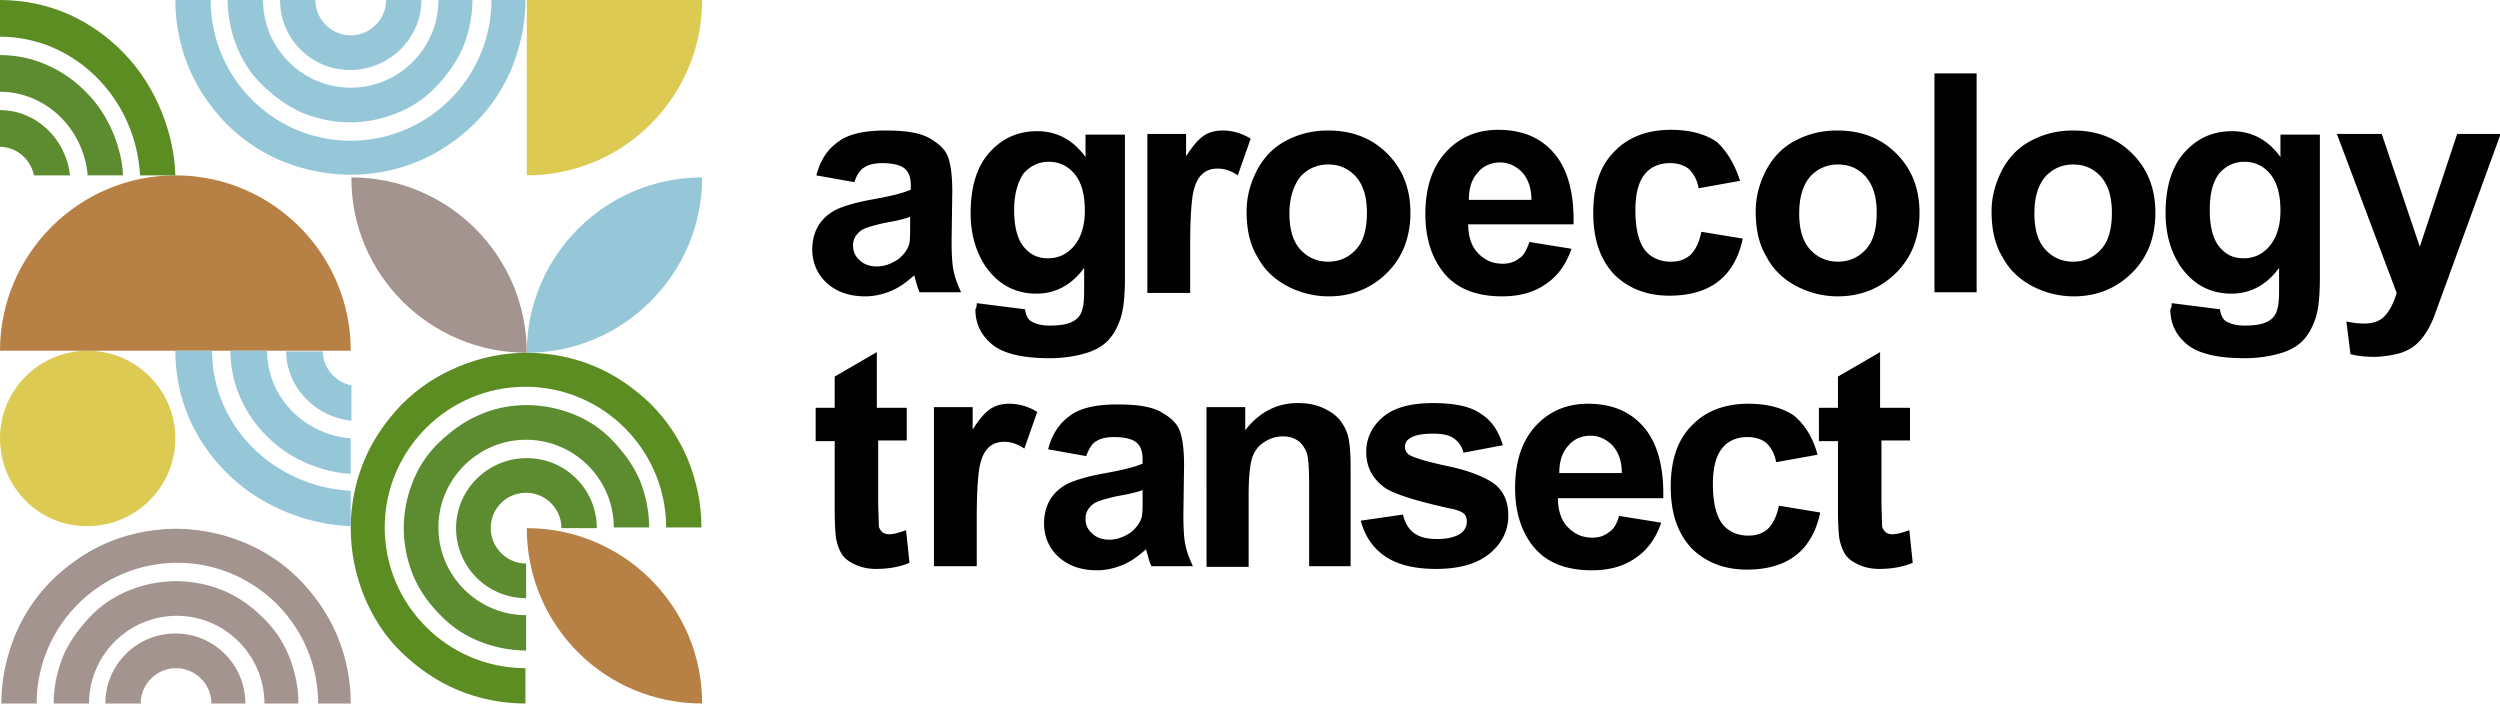 <svg xmlns="http://www.w3.org/2000/svg" viewBox="0 0 367.8 103.5"><path d="M133.9 31.9c-.8.3-2 .6-3.8.9-1.7.4-2.8.7-3.4 1.1-.8.6-1.2 1.3-1.2 2.2s.3 1.6 1 2.2c.6.6 1.5.9 2.5.9 1.1 0 2.2-.4 3.2-1.1.7-.6 1.2-1.2 1.5-2 .2-.5.2-1.5.2-3v-1.2zm-8.2-5.1l-5.6-1c.6-2.3 1.7-3.9 3.3-5 1.5-1.1 3.8-1.6 6.9-1.6 2.8 0 4.8.3 6.2 1 1.3.7 2.3 1.5 2.8 2.5s.8 2.8.8 5.5l-.1 7.2c0 2.1.1 3.6.3 4.5.2 1 .6 2 1.1 3.1h-6.1c-.2-.4-.4-1-.6-1.8l-.2-.7c-1.1 1-2.2 1.8-3.4 2.3s-2.5.8-3.8.8c-2.4 0-4.3-.7-5.7-2s-2.1-3-2.1-4.9c0-1.3.3-2.5.9-3.5s1.5-1.8 2.7-2.4c1.1-.5 2.8-1 4.9-1.4 2.9-.5 4.9-1 6-1.5v-.6c0-1.2-.3-2-.9-2.5s-1.7-.8-3.3-.8c-1.1 0-2 .2-2.6.6-.7.4-1.2 1.2-1.5 2.2m23.5 4.1c0 2.5.5 4.3 1.4 5.4 1 1.2 2.1 1.7 3.6 1.7s2.8-.6 3.8-1.8 1.6-2.9 1.6-5.2c0-2.4-.5-4.2-1.5-5.4s-2.3-1.8-3.8-1.8-2.7.6-3.7 1.7c-.9 1.3-1.4 3.1-1.4 5.4m-5.5 13.7l7.1.9c.1.8.4 1.4.8 1.7.6.4 1.5.7 2.8.7 1.6 0 2.8-.2 3.6-.7.5-.3 1-.8 1.2-1.6.2-.5.3-1.5.3-2.8v-3.4c-1.8 2.5-4.2 3.8-7 3.8-3.1 0-5.6-1.3-7.5-4-1.4-2.1-2.2-4.7-2.2-7.8 0-3.9.9-6.9 2.8-9s4.2-3.1 7-3.1c2.9 0 5.3 1.3 7.1 3.8v-3.3h5.8v21c0 2.8-.2 4.8-.7 6.2s-1.1 2.4-1.9 3.2-1.9 1.4-3.3 1.8-3.1.7-5.2.7c-4 0-6.8-.7-8.4-2-1.7-1.4-2.5-3.1-2.5-5.2.2-.3.2-.6.2-.9m31.3-1.5h-6.2V19.7h5.7V23c1-1.6 1.9-2.6 2.7-3.1s1.7-.7 2.7-.7c1.4 0 2.8.4 4.1 1.2l-1.9 5.4c-1-.7-2-1-2.9-1s-1.6.2-2.2.7-1.1 1.3-1.4 2.6c-.3 1.2-.5 3.9-.5 7.8v7.2zm14.7-11.7c0 2.3.5 4.1 1.6 5.3s2.5 1.8 4.1 1.8 3-.6 4.1-1.8 1.6-3 1.6-5.4c0-2.3-.5-4-1.6-5.3-1.1-1.2-2.4-1.8-4.1-1.8-1.6 0-3 .6-4.1 1.8-1 1.3-1.6 3.1-1.6 5.4m-6.3-.3c0-2.1.5-4 1.5-6 1-1.9 2.4-3.4 4.3-4.4s3.9-1.5 6.2-1.5c3.5 0 6.4 1.1 8.7 3.4s3.4 5.2 3.4 8.7-1.1 6.5-3.4 8.8-5.2 3.5-8.6 3.5a13.1 13.1 0 0 1-6.1-1.5c-1.9-1-3.4-2.4-4.4-4.3-1.1-1.8-1.6-4-1.6-6.7m41.9-1.7c0-1.8-.5-3.1-1.4-4.1-.9-.9-2-1.4-3.2-1.4-1.3 0-2.5.5-3.3 1.5-.9 1-1.3 2.3-1.3 4h9.2zm-.3 6.2l6.2 1c-.8 2.3-2 4-3.8 5.2-1.7 1.2-3.8 1.8-6.4 1.8-4.1 0-7.1-1.3-9-4-1.5-2.1-2.3-4.8-2.3-8.1 0-3.9 1-6.9 3-9.1s4.6-3.3 7.7-3.3c3.5 0 6.2 1.1 8.2 3.4s3 5.8 2.9 10.5H216c0 1.8.5 3.3 1.5 4.3s2.1 1.5 3.6 1.5c1 0 1.8-.3 2.4-.8.6-.3 1.1-1.2 1.5-2.4m31-9l-6.1 1.1c-.2-1.2-.7-2.1-1.4-2.8-.7-.6-1.7-.9-2.8-.9-1.5 0-2.8.5-3.7 1.6s-1.4 2.8-1.4 5.3c0 2.8.5 4.7 1.4 5.9.9 1.1 2.2 1.7 3.8 1.7 1.2 0 2.1-.3 2.9-1 .7-.7 1.3-1.8 1.6-3.4l6.1 1c-.6 2.8-1.8 4.9-3.6 6.3s-4.2 2.1-7.2 2.1c-3.4 0-6.1-1.1-8.2-3.2-2-2.2-3-5.1-3-9s1-6.9 3.1-9c2-2.1 4.8-3.2 8.3-3.2 2.8 0 5.1.6 6.8 1.8 1.4 1.3 2.6 3.2 3.4 5.7m8.7 4.8c0 2.3.5 4.1 1.6 5.3s2.5 1.8 4.1 1.8 3-.6 4.1-1.8 1.6-3 1.6-5.4c0-2.3-.5-4-1.6-5.3-1.1-1.2-2.4-1.8-4.1-1.8-1.6 0-3 .6-4.1 1.8-1.1 1.3-1.6 3.1-1.6 5.4m-6.4-.3c0-2.1.5-4 1.5-6 1-1.9 2.4-3.4 4.3-4.4s3.9-1.5 6.2-1.5c3.5 0 6.4 1.1 8.7 3.4s3.4 5.2 3.4 8.7-1.1 6.5-3.4 8.8-5.2 3.5-8.6 3.5a13.1 13.1 0 0 1-6.1-1.5c-1.9-1-3.4-2.4-4.4-4.3-1.1-1.8-1.6-4-1.6-6.7m26.3-20.3h6.2V43h-6.2zm14.7 20.6c0 2.3.5 4.1 1.6 5.3s2.5 1.8 4.1 1.8 3-.6 4.1-1.8 1.6-3 1.6-5.4c0-2.3-.5-4-1.6-5.3-1.1-1.2-2.4-1.8-4.1-1.8-1.6 0-3 .6-4.1 1.8-1.1 1.3-1.6 3.1-1.6 5.4m-6.3-.3c0-2.1.5-4 1.5-6 1-1.9 2.4-3.4 4.3-4.4s3.9-1.5 6.2-1.5c3.5 0 6.4 1.1 8.7 3.4s3.4 5.2 3.4 8.7-1.1 6.5-3.4 8.8-5.2 3.5-8.6 3.5a13.1 13.1 0 0 1-6.1-1.5c-1.9-1-3.4-2.4-4.4-4.3-1.1-1.8-1.6-4-1.6-6.7m32.1-.2c0 2.5.5 4.3 1.4 5.4 1 1.2 2.1 1.7 3.6 1.7s2.8-.6 3.8-1.8 1.6-2.9 1.6-5.2c0-2.4-.5-4.2-1.5-5.4s-2.3-1.8-3.8-1.8-2.7.6-3.7 1.7c-1 1.3-1.4 3.1-1.4 5.4m-5.6 13.7l7.1.9c.1.8.4 1.4.8 1.7.6.4 1.5.7 2.8.7 1.6 0 2.8-.2 3.6-.7.5-.3 1-.8 1.2-1.6.2-.5.3-1.5.3-2.8v-3.4c-1.8 2.5-4.2 3.8-7 3.8-3.1 0-5.6-1.3-7.5-4-1.4-2.1-2.2-4.7-2.2-7.8 0-3.9.9-6.9 2.8-9s4.2-3.1 7-3.1c2.9 0 5.3 1.3 7.1 3.8v-3.3h5.8v21c0 2.8-.2 4.8-.7 6.2s-1.1 2.4-1.9 3.2-1.9 1.4-3.3 1.8-3.1.7-5.2.7c-4 0-6.8-.7-8.4-2-1.7-1.4-2.5-3.1-2.5-5.2.2-.3.2-.6.2-.9m24.3-24.9h6.6l5.6 16.6 5.5-16.6h6.4l-8.2 22.5-1.5 4.1c-.5 1.4-1.1 2.4-1.6 3.1s-1.1 1.3-1.7 1.7-1.4.8-2.4 1c-.9.2-2 .4-3.2.4s-2.4-.1-3.5-.4l-.6-4.8c1 .2 1.8.3 2.6.3 1.4 0 2.5-.4 3.2-1.3.7-.8 1.2-1.9 1.6-3.2l-8.8-23.4zM133.4 59.9v4.9h-4.2v9.4l.1 3.3c.1.3.3.6.5.8a1.69 1.69 0 0 0 1 .3c.6 0 1.4-.2 2.5-.6l.5 4.8c-1.4.6-3.1.9-4.9.9-1.1 0-2.1-.2-3-.6s-1.6-.9-2-1.5-.7-1.4-.9-2.4c-.1-.7-.2-2.2-.2-4.4v-9.9H120V60h2.8v-4.6l6.2-3.6V60h4.4zm10.2 23.4h-6.2V59.9h5.7v3.3c1-1.6 1.9-2.6 2.7-3.1s1.7-.7 2.7-.7c1.4 0 2.8.4 4.1 1.2l-1.9 5.4c-1-.7-2-1-2.9-1s-1.6.2-2.2.7-1.1 1.3-1.4 2.6c-.3 1.2-.5 3.9-.5 7.8v7.2zm24.5-11.2c-.8.3-2 .6-3.8.9-1.7.4-2.8.7-3.4 1.1-.8.6-1.2 1.3-1.2 2.2s.3 1.6 1 2.2c.6.6 1.5.9 2.5.9 1.1 0 2.2-.4 3.2-1.1.7-.6 1.2-1.2 1.5-2 .2-.5.2-1.5.2-3v-1.2zm-8.3-5l-5.6-1c.6-2.3 1.7-3.9 3.3-5 1.5-1.1 3.8-1.6 6.9-1.6 2.8 0 4.8.3 6.2 1 1.3.7 2.3 1.5 2.8 2.5s.8 2.8.8 5.5l-.1 7.2c0 2.1.1 3.6.3 4.5.2 1 .6 2 1.1 3.1h-6.1c-.2-.4-.4-1-.6-1.8l-.2-.7c-1.1 1-2.2 1.8-3.4 2.3s-2.5.8-3.8.8c-2.4 0-4.3-.7-5.7-2s-2.1-3-2.1-4.9c0-1.3.3-2.5.9-3.5s1.5-1.8 2.7-2.4c1.1-.5 2.8-1 4.9-1.4 2.9-.5 4.9-1 6-1.5v-.6c0-1.2-.3-2-.9-2.5s-1.7-.8-3.3-.8c-1.1 0-2 .2-2.6.6-.6.3-1.1 1.1-1.5 2.2m39 16.2h-6.2V71.4c0-2.5-.1-4.2-.4-4.9s-.7-1.3-1.3-1.7-1.3-.6-2.1-.6c-1.1 0-2 .3-2.9.9s-1.4 1.4-1.7 2.3c-.3 1-.5 2.8-.5 5.4v10.6h-6.2V59.9h5.7v3.4c2-2.6 4.6-4 7.7-4 1.4 0 2.6.2 3.7.7s2 1.1 2.6 1.9 1 1.6 1.2 2.6.3 2.4.3 4.2v14.6zm1.4-6.7l6.2-.9c.3 1.2.8 2.1 1.6 2.7s1.9.9 3.4.9c1.6 0 2.8-.3 3.6-.9.5-.4.8-1 .8-1.6 0-.5-.1-.9-.4-1.2s-1-.6-2.1-.8c-5-1.1-8.1-2.1-9.5-3-1.8-1.3-2.8-3-2.8-5.3 0-2 .8-3.7 2.4-5.1s4.1-2.1 7.4-2.1c3.2 0 5.6.5 7.1 1.6 1.6 1 2.6 2.6 3.2 4.6l-5.8 1.1c-.2-.9-.7-1.6-1.4-2.1s-1.7-.7-3-.7c-1.6 0-2.8.2-3.5.7-.5.3-.7.7-.7 1.3 0 .4.2.8.6 1.1.6.4 2.5 1 5.8 1.7s5.6 1.7 6.9 2.7c1.3 1.1 1.9 2.6 1.9 4.6 0 2.1-.9 4-2.7 5.5s-4.4 2.3-7.9 2.3c-3.2 0-5.7-.6-7.6-1.9-1.7-1.2-2.9-2.9-3.5-5.2m38.4-7c0-1.8-.5-3.1-1.4-4.1-.9-.9-2-1.4-3.2-1.4-1.3 0-2.5.5-3.3 1.5-.9 1-1.3 2.3-1.3 4h9.2zm-.4 6.3l6.2 1c-.8 2.3-2 4-3.8 5.2-1.7 1.2-3.8 1.8-6.4 1.8-4.1 0-7.1-1.3-9-4-1.5-2.1-2.3-4.8-2.3-8.1 0-3.9 1-6.9 3-9.1s4.6-3.3 7.7-3.3c3.5 0 6.2 1.1 8.2 3.4s3 5.8 2.9 10.5h-15.5c0 1.8.5 3.3 1.5 4.3s2.1 1.5 3.6 1.5c1 0 1.8-.3 2.4-.8.7-.4 1.2-1.3 1.5-2.4m29.2-9l-6.1 1.1c-.2-1.2-.7-2.1-1.4-2.8-.7-.6-1.7-.9-2.8-.9-1.5 0-2.8.5-3.7 1.6s-1.4 2.8-1.4 5.3c0 2.8.5 4.7 1.4 5.9.9 1.1 2.2 1.7 3.8 1.7 1.2 0 2.1-.3 2.9-1 .7-.7 1.3-1.8 1.6-3.4l6.1 1c-.6 2.8-1.8 4.9-3.6 6.3s-4.2 2.1-7.2 2.1c-3.4 0-6.1-1.1-8.2-3.2-2-2.2-3-5.1-3-9s1-6.9 3.1-9c2-2.1 4.8-3.2 8.3-3.2 2.8 0 5.1.6 6.8 1.8 1.5 1.3 2.7 3.1 3.4 5.7m13.6-7v4.9h-4.2v9.4l.1 3.3c.1.3.3.6.5.8a1.69 1.69 0 0 0 1 .3c.6 0 1.4-.2 2.5-.6l.5 4.8c-1.4.6-3.1.9-4.9.9-1.1 0-2.1-.2-3-.6s-1.6-.9-2-1.5-.7-1.4-.9-2.4c-.1-.7-.2-2.2-.2-4.4v-9.9h-2.8V60h2.8v-4.6l6.2-3.6V60h4.4z"/><path d="M77.5 51.9h0c0-14.3-11.6-25.8-25.8-25.8-.1 14.2 11.5 25.8 25.8 25.8" fill="#a49490"/><path d="M103.3 103.5h0c0-14.3-11.6-25.8-25.8-25.8 0 14.3 11.5 25.8 25.8 25.8" fill="#b78044"/><path d="M77.5 51.9h0c0-14.3 11.6-25.8 25.8-25.8 0 14.2-11.6 25.8-25.8 25.8" fill="#95c7d8"/><path d="M25.8 64.5c0 7.1-5.8 12.9-12.9 12.9C5.8 77.5 0 71.7 0 64.5s5.8-12.9 12.9-12.9 12.9 5.8 12.9 12.9" fill="#dcca53"/><path d="M77.5,51.9c3.5,0,6.9,0.7,10,2c3.1,1.3,5.8,3.2,8.2,5.5c2.4,2.4,4.2,5.1,5.5,8.2c1.3,3.2,2,6.6,2,10h-5.2  c0-11.4-9.3-20.7-20.7-20.7s-20.7,9.3-20.7,20.7s9.3,20.7,20.7,20.7v5.2c-3.5,0-6.9-0.7-10-2c-3.1-1.3-5.8-3.2-8.2-5.5  s-4.2-5.1-5.5-8.2c-1.3-3.2-2-6.6-2-10.1s0.7-6.9,2-10c1.3-3.1,3.2-5.8,5.5-8.2c2.4-2.4,5.1-4.2,8.2-5.5  C70.6,52.6,74,51.9,77.5,51.9" fill="#5c8d23"/><path d="M77.5 59.6c2.4 0 4.8.5 7 1.4a16.1 16.1 0 0 1 5.7 3.9c1.6 1.7 3 3.6 3.9 5.7.9 2.2 1.4 4.6 1.4 7h-5.2c0-7.1-5.8-12.9-12.9-12.9s-12.9 5.8-12.9 12.9 5.8 12.9 12.9 12.9v5.2c-2.4 0-4.8-.5-7-1.4a16.1 16.1 0 0 1-5.7-3.9c-1.7-1.7-3-3.6-3.9-5.7-.9-2.2-1.4-4.6-1.4-7s.5-4.8 1.4-7a16.1 16.1 0 0 1 3.9-5.7c1.7-1.6 3.6-3 5.7-3.9 2.2-1 4.6-1.5 7.1-1.5m0 7.8c5.7 0 10.3 4.6 10.3 10.3h-5.2c0-2.8-2.3-5.2-5.2-5.2s-5.2 2.3-5.2 5.2c0 2.8 2.3 5.2 5.2 5.2V88c-5.7 0-10.3-4.6-10.3-10.3s4.7-10.3 10.4-10.3" fill="#5c8b30"/><path d="M51.6 103.5a25.87 25.87 0 0 0-2-10c-1.3-3.1-3.2-5.8-5.5-8.2-2.4-2.4-5.1-4.2-8.2-5.5-3.2-1.3-6.6-2-10-2s-6.9.7-10 2-5.8 3.2-8.2 5.5c-2.4 2.4-4.2 5.1-5.5 8.2-1.3 3.2-2 6.6-2 10h5.2c0-11.4 9.3-20.7 20.7-20.7s20.7 9.3 20.7 20.7h4.8zm-7.7 0c0-2.4-.5-4.8-1.4-7a16.1 16.1 0 0 0-3.9-5.7c-1.7-1.7-3.6-3-5.7-3.9-2.2-.9-4.6-1.4-7-1.4s-4.8.5-7 1.4a16.1 16.1 0 0 0-5.7 3.9c-1.6 1.7-3 3.6-3.9 5.7-.9 2.2-1.4 4.6-1.4 7h5.2c0-7.1 5.8-12.9 12.9-12.9s12.9 5.8 12.9 12.9h5zm-7.8 0c0-5.7-4.6-10.3-10.3-10.3s-10.3 4.6-10.3 10.3h5.2c0-2.8 2.3-5.2 5.2-5.2 2.8 0 5.2 2.3 5.2 5.2h5z" fill="#a49490"/><path d="M51.6 51.6h0c0-14.3-11.6-25.8-25.8-25.8S0 37.4 0 51.6h51.6z" fill="#b78044"/><path d="M0 0c3.5 0 6.9.7 10.1 2.1 3.1 1.4 5.8 3.3 8.2 5.8s4.2 5.4 5.5 8.6c1.2 3 1.9 6.1 2 9.3h-5.2C20 14.5 11 5.4 0 5.4V0z" fill="#5c8d23"/><path d="M0 8.1c2.4 0 4.8.5 7 1.5s4.1 2.3 5.8 4.1c1.7 1.7 3 3.8 3.9 6 .8 2 1.3 4 1.4 6.1h-5.2C12.3 18.9 6.7 13.5 0 13.5V8.1zm0 8.1c5.3 0 9.7 4.2 10.3 9.6H5c-.5-2.4-2.6-4.2-5-4.2v-5.4z" fill="#5c8b30"/><g fill="#95c7d8"><path d="M25.8 51.6c0 3.5.7 6.9 2.1 10.1 1.4 3.1 3.3 5.8 5.8 8.2s5.4 4.2 8.6 5.5c3 1.2 6.1 1.9 9.3 2v-5.2c-11.4-.6-20.4-9.6-20.4-20.6h-5.4zm8.1 0c0 2.4.5 4.8 1.5 7s2.3 4.1 4.1 5.8c1.7 1.7 3.8 3 6 3.9 2 .8 4 1.3 6.1 1.4v-5.2c-6.9-.6-12.3-6.1-12.3-12.9h-5.4zm8.2 0c0 5.3 4.2 9.7 9.6 10.3v-5.2c-2.4-.5-4.2-2.6-4.2-5h-5.4zm9.5-46.4c-2.8 0-5.2-2.3-5.2-5.2h-5.2c0 5.7 4.6 10.3 10.3 10.3S62 5.7 62 0h-5.2c0 2.8-2.3 5.2-5.2 5.2M64.5 0c0 7.1-5.8 12.9-12.9 12.9S38.7 7.1 38.7 0h-5.2c0 2.4.5 4.8 1.4 7a16.1 16.1 0 0 0 3.9 5.7c1.7 1.6 3.6 3 5.7 3.9 2.2.9 4.6 1.4 7 1.4s4.8-.5 7-1.4a16.1 16.1 0 0 0 5.7-3.9c1.6-1.7 3-3.6 3.9-5.7.9-2.2 1.4-4.6 1.4-7h-5z"/><path d="M72.3 0h0c0 11.4-9.3 20.7-20.7 20.7S31 11.4 31 0h-5.2a25.87 25.87 0 0 0 2 10c1.3 3.1 3.2 5.8 5.5 8.2 2.4 2.4 5.1 4.2 8.2 5.5 3.2 1.3 6.6 2 10.1 2a25.87 25.87 0 0 0 10-2c3.1-1.3 5.8-3.2 8.2-5.5 2.4-2.4 4.2-5.1 5.5-8.2 1.3-3.2 2-6.6 2-10h-5z"/></g><path d="M77.5 25.8h0c14.3 0 25.8-11.6 25.8-25.8H77.5v25.8z" fill="#dcca53"/></svg>